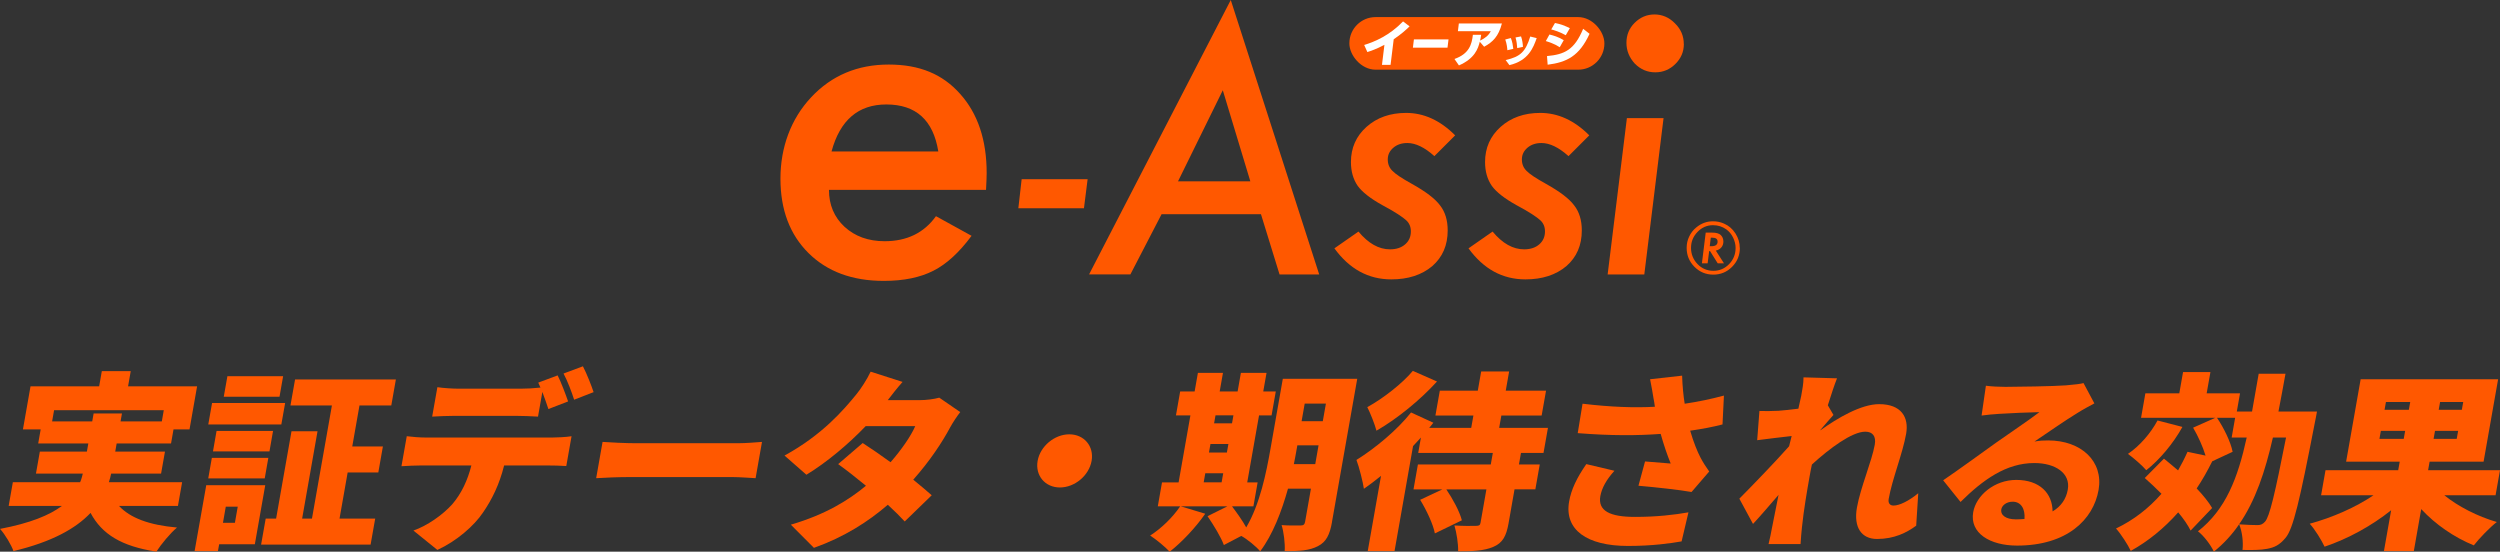 <?xml version="1.0" encoding="UTF-8"?>
<svg id="text" xmlns="http://www.w3.org/2000/svg" viewBox="0 0 778.05 171.68">
  <rect x="0" y="0" width="778.05" height="171.68" fill="#333333" stroke="none"/>
  <defs>
    <style>
      .cls-1 {
        fill: #ff5800;
      }

      .cls-2 {
        fill: #fff;
      }
    </style>
  </defs>
  <g>
    <g>
      <path class="cls-1" d="M257.99,59.09c0,4.65,1.61,8.48,4.83,11.48,3.27,3,7.43,4.5,12.49,4.5,6.94,0,12.26-2.59,15.98-7.79l11.08,6.11c-3.85,5.19-7.81,8.82-11.88,10.87-4.12,2.1-9.26,3.16-15.44,3.16-9.8,0-17.61-2.89-23.43-8.66-5.82-5.77-8.73-13.49-8.73-23.16s3.2-18.57,9.6-25.37c6.35-6.76,14.39-10.14,24.1-10.14s16.8,3.04,22.22,9.13c5.5,6.13,8.26,14.34,8.26,24.64,0,1.07-.07,2.82-.2,5.24h-48.87Zm34.03-11.95c-1.57-9.76-6.96-14.63-16.18-14.63-8.73,0-14.41,4.88-17.05,14.63h33.23Z"/>
      <path class="cls-1" d="M338.49,55.77l-1.14,9.04h-20.42l1.03-9.04h20.52Z"/>
      <path class="cls-1" d="M361.51,66.66l-9.71,18.74h-12.86L383.04,0l27.52,85.41h-12.34l-5.78-18.74h-30.93Zm5.11-10.22h22.51l-8.57-28.35-13.94,28.35Z"/>
      <path class="cls-1" d="M452.86,42.14l-6.45,6.45c-3.03-2.72-5.83-4.08-8.42-4.08-1.76,0-3.21,.49-4.36,1.47-1.15,.98-1.73,2.19-1.73,3.64s.48,2.6,1.45,3.56c.96,1,2.98,2.34,6.04,4.03,4.37,2.44,7.3,4.68,8.78,6.71,1.58,2,2.38,4.6,2.38,7.8,0,4.61-1.6,8.31-4.8,11.1-3.27,2.75-7.52,4.13-12.75,4.13-7.13,0-13.03-3.22-17.71-9.66l7.49-5.22c3.06,3.68,6.33,5.53,9.81,5.53,1.96,0,3.54-.52,4.72-1.55,1.19-1.03,1.78-2.38,1.78-4.03,0-1.45-.5-2.62-1.5-3.51-.48-.45-1.33-1.07-2.53-1.86-1.21-.79-2.84-1.74-4.91-2.84-3.65-2.03-6.18-4.01-7.59-5.94-1.41-2.03-2.12-4.51-2.12-7.44,0-4.41,1.62-8.06,4.85-10.95,3.24-2.89,7.35-4.34,12.34-4.34,5.51,0,10.59,2.32,15.23,6.97Z"/>
      <path class="cls-1" d="M494.6,42.14l-6.45,6.45c-3.03-2.72-5.83-4.08-8.42-4.08-1.76,0-3.21,.49-4.36,1.47-1.15,.98-1.73,2.19-1.73,3.64s.48,2.6,1.45,3.56c.96,1,2.98,2.34,6.04,4.03,4.37,2.44,7.3,4.68,8.78,6.71,1.58,2,2.38,4.6,2.38,7.8,0,4.61-1.6,8.31-4.8,11.1-3.27,2.75-7.52,4.13-12.75,4.13-7.13,0-13.03-3.22-17.71-9.66l7.49-5.22c3.06,3.68,6.33,5.53,9.81,5.53,1.96,0,3.54-.52,4.72-1.55,1.19-1.03,1.78-2.38,1.78-4.03,0-1.45-.5-2.62-1.5-3.51-.48-.45-1.33-1.07-2.53-1.86-1.21-.79-2.84-1.74-4.91-2.84-3.65-2.03-6.18-4.01-7.59-5.94-1.41-2.03-2.12-4.51-2.12-7.44,0-4.41,1.62-8.06,4.85-10.95,3.24-2.89,7.35-4.34,12.34-4.34,5.51,0,10.59,2.32,15.23,6.97Z"/>
      <path class="cls-1" d="M517.73,36.77l-5.99,48.64h-11.41l5.99-48.64h11.41Zm6.32-23.08c0,2.39-.87,4.46-2.62,6.2-1.74,1.74-3.84,2.62-6.28,2.62s-4.56-.9-6.35-2.69c-1.74-1.89-2.62-4.06-2.62-6.5s.85-4.51,2.54-6.2c1.74-1.74,3.81-2.62,6.2-2.62s4.56,.92,6.35,2.76c1.84,1.79,2.76,3.94,2.76,6.43Z"/>
    </g>
    <path class="cls-1" d="M541.48,77.15c0,2.31-.81,4.27-2.42,5.89-1.61,1.62-3.56,2.43-5.85,2.43s-4.24-.81-5.87-2.44c-1.61-1.62-2.42-3.58-2.42-5.9,0-1.25,.26-2.41,.78-3.5,.52-1.12,1.26-2.07,2.21-2.85,1.54-1.27,3.27-1.91,5.19-1.91,1.24,0,2.39,.24,3.46,.72,1.47,.64,2.65,1.66,3.54,3.05,.9,1.4,1.35,2.9,1.35,4.51Zm-8.32-7.07c-1.89,0-3.5,.7-4.85,2.09-1.36,1.4-2.03,3.06-2.03,4.98s.68,3.64,2.03,5.04c1.35,1.39,2.99,2.09,4.92,2.09s3.54-.69,4.9-2.08c1.35-1.39,2.02-3.07,2.02-5.04,0-1.08-.27-2.17-.8-3.26-.53-1.06-1.23-1.9-2.09-2.51-1.22-.87-2.59-1.3-4.1-1.3Zm.83,7.91l2.55,3.97h-1.95l-2.38-3.8h-.29l-.47,3.8h-1.78l1.18-9.56h2.1c1.18,0,2.04,.25,2.57,.74,.55,.53,.83,1.21,.83,2.03,0,.34-.05,.67-.15,.97-.1,.3-.25,.57-.44,.81-.19,.24-.43,.45-.7,.62-.27,.17-.58,.3-.92,.39l-.14,.03Zm-1.56-4.01l-.32,2.65h.52c1.28,0,1.92-.48,1.92-1.43,0-.82-.55-1.23-1.66-1.23h-.45Z"/>
    <g>
      <rect class="cls-1" x="419.95" y="5.32" width="79.37" height="16.37" rx="8.16" ry="8.16"/>
      <g>
        <path class="cls-2" d="M432.77,20.18h-2.67l.76-6.23c-2.53,1.36-4.36,1.94-5.31,2.25l-.99-2.2c3.38-1.05,7.91-2.97,12.1-7.34l2.03,1.55c-1.21,1.17-2.51,2.36-4.94,4.01l-.98,7.96Z"/>
        <path class="cls-2" d="M450.81,12.26l-.32,2.58h-10.77l.32-2.58h10.77Z"/>
        <path class="cls-2" d="M452.67,18.35c4.54-1.61,5.38-4.48,5.72-7.52h2.58c-.09,.64-.16,1.05-.33,1.8,1.69-.83,2.6-1.58,3.33-2.93h-10.24l.29-2.39h13.4c-1.03,4.01-2.83,5.78-5.53,7.24l-1.35-1.56c-.53,2.14-1.55,5.21-6.49,7.37l-1.39-2Z"/>
        <path class="cls-2" d="M469.12,15.63c-.03-.6-.14-1.88-.65-3.34l1.74-.45c.47,1.14,.65,2.44,.76,3.37l-1.86,.42Zm-.53,3.05c4.7-1.02,6.23-2.73,7.65-7.31l2.01,.49c-1.05,2.96-2.54,7.01-8.49,8.41l-1.17-1.59Zm3.6-3.7c-.07-1.05-.17-2.1-.53-3.32l1.72-.33c.41,1.13,.56,2.44,.59,3.26l-1.78,.38Z"/>
        <path class="cls-2" d="M485.43,14.7c-1.69-1.11-3.49-1.65-4.34-1.92l1.13-2.04c1.25,.31,2.68,.7,4.45,1.76l-1.25,2.2Zm-3.97,2.75c5.44-.5,8.52-1.89,11.25-8.49l1.99,1.56c-3.18,6.95-7.11,8.87-13.04,9.62l-.2-2.68Zm5.83-6.49c-1.85-1.06-3.69-1.58-4.51-1.8l1.16-2.01c1.79,.37,2.92,.78,4.63,1.62l-1.27,2.19Z"/>
      </g>
    </g>
  </g>
  <g>
    <path class="cls-1" d="M37.02,157.44c3.53,3.78,9.39,5.97,18.07,6.74-2.11,1.77-4.94,5.2-6.42,7.5-10.81-1.65-16.93-5.38-20.49-12.05-4.64,4.9-12.09,9.04-23.99,11.88-.64-1.83-2.57-5.14-4.18-6.91,9.37-1.77,15.39-4.25,19.26-7.15H2.7l1.3-7.39H24.94c.4-.89,.61-1.77,.83-2.66H11.19l1.21-6.85h14.64l.45-2.54H11.89l.77-4.37H7.14l2.36-13.41H30.86l.83-4.73h9l-.83,4.73h21.48l-2.36,13.41h-4.98l-.77,4.37h-16.92l-.45,2.54h15.48l-1.21,6.85h-15.54c-.16,.89-.43,1.77-.71,2.66h22.8l-1.3,7.39h-18.36Zm-8.32-26.29l.44-2.48h8.82l-.44,2.48h12.84l.61-3.49H16.83l-.61,3.49h12.48Z"/>
    <path class="cls-1" d="M79.31,169.38h-11.1l-.38,2.13h-7.26l3.62-20.5h18.36l-3.24,18.38Zm-13.38-26.88h17.58l-1.12,6.38h-17.58l1.12-6.38Zm.07-17.08h22.74l-1.18,6.68h-22.74l1.18-6.68Zm17.86,15.07h-17.58l1.12-6.38h17.58l-1.12,6.38Zm-13.59,17.19l-.88,5.02h3.72l.88-5.02h-3.72Zm16.71-34.21h-17.34l1.13-6.38h17.34l-1.12,6.38Zm29.79,37.93l-1.43,8.09h-34.08l1.43-8.09h3.24l4.79-27.18h8.1l-4.79,27.18h3.06l6.21-35.22h-12.9l1.43-8.09h31.38l-1.43,8.09h-9.9l-2.25,12.76h9.54l-1.43,8.09h-9.54l-2.53,14.36h11.1Z"/>
    <path class="cls-1" d="M132.57,136.17h39.3c1.26,0,4.28-.12,6.01-.41l-1.64,9.28c-1.6-.12-4.11-.18-5.91-.18h-13.44c-1.46,5.91-3.78,10.58-6.53,14.59-2.78,4.2-8.3,8.98-14.24,11.7l-7.46-6.03c4.28-1.48,9.07-4.85,12.06-8.15,2.94-3.43,4.8-7.5,5.98-12.11h-15.66c-1.74,0-4.4,.12-6.1,.24l1.65-9.34c1.82,.24,4.13,.41,5.99,.41Zm44.22-11.23l-6.12,2.36c-.51-1.54-1.19-3.49-1.88-5.32l-1.35,7.68c-2.2-.12-4.64-.24-6.92-.24h-19.02c-2.1,0-5,.12-7,.24l1.62-9.16c1.99,.3,4.84,.47,6.88,.47h19.02c1.98,0,4.16-.12,6.18-.35-.21-.53-.47-1.06-.69-1.54l6.04-2.25c1.11,2.19,2.54,6.03,3.25,8.09Zm7.95-2.9l-6.06,2.36c-.77-2.42-2.08-5.91-3.3-8.15l6.04-2.25c1.17,2.25,2.66,6.03,3.32,8.04Z"/>
    <path class="cls-1" d="M197.84,137.94h31.86c2.7,0,5.69-.3,7.45-.41l-1.99,11.29c-1.55-.06-4.86-.35-7.32-.35h-31.86c-3.42,0-7.95,.18-10.44,.35l1.99-11.29c2.37,.18,7.37,.41,10.31,.41Z"/>
    <path class="cls-1" d="M276.28,124.53h9.96c1.98,0,4.43-.3,6.08-.77l6.53,4.49c-1.01,1.3-2.22,3.07-3.19,4.85-2.33,4.37-6.27,10.4-11.44,16.19,2.26,1.83,4.29,3.55,5.75,4.85l-8.4,8.15c-1.31-1.42-3.15-3.25-5.26-5.2-6.09,5.26-13.53,10.04-23,13.41l-7.19-7.21c10.88-3.19,17.96-7.62,23.38-12.11-3.14-2.6-6.25-5.02-8.65-6.74l7.64-6.56c2.48,1.6,5.58,3.72,8.67,5.97,3.31-3.78,6.36-8.15,7.68-11.23h-15.42c-5.37,5.61-12.13,11.29-18.45,15.13l-6.81-5.97c11.76-6.44,18.33-14.12,22.38-19.08,1.37-1.65,3.35-4.73,4.42-7.03l9.94,3.19c-1.64,1.83-3.43,4.14-4.6,5.67Z"/>
    <path class="cls-1" d="M339.73,143.44c-.8,4.55-5.24,8.27-9.86,8.27s-7.74-3.72-6.94-8.27c.8-4.55,5.24-8.27,9.86-8.27s7.74,3.72,6.94,8.27Z"/>
    <path class="cls-1" d="M414.55,162.47c-.7,3.96-1.81,6.2-4.38,7.5-2.58,1.36-5.8,1.6-10.35,1.54,.16-2.25-.27-5.97-.97-8.09,2.19,.18,5.08,.12,5.92,.12,.9,0,1.25-.3,1.41-1.18l1.81-10.28h-7.14c-1.96,7.03-4.75,14.36-8.66,19.5-1.13-1.42-4.12-3.84-5.88-4.79l-5.42,2.84c-.84-2.36-3.17-6.2-5.08-8.98l6.18-3.07h-14.52l7.63,2.3c-2.98,4.31-7.4,8.98-11.08,11.82-1.36-1.48-4.29-3.9-6.07-5.02,3.52-2.25,7.07-5.73,9.34-9.1h-6.96l1.31-7.44h5.16l3.68-20.86h-4.5l1.31-7.44h4.5l1.02-5.79h7.8l-1.02,5.79h5.58l1.02-5.79h7.98l-1.02,5.79h3.9l-1.31,7.44h-3.9l-3.68,20.86h3.24l-1.31,7.44h-6.66c1.51,2.01,3.29,4.49,4.42,6.56,4.28-7.27,6.23-16.96,7.54-24.4l3.85-21.86h23.16l-7.87,44.61Zm-39.94-12.35h5.58l.5-2.84h-5.58l-.5,2.84Zm1.64-9.28h5.58l.47-2.66h-5.58l-.47,2.66Zm2.04-11.58l-.44,2.48h5.58l.44-2.48h-5.58Zm31.04,15.19l1.03-5.85h-6.6l-.2,1.12c-.26,1.48-.54,3.07-.89,4.73h6.66Zm-3.28-18.85l-.97,5.49h6.6l.97-5.49h-6.6Z"/>
    <path class="cls-1" d="M473.36,140.96l-.64,3.6h6.48l-1.37,7.74h-6.48l-1.86,10.58c-.71,4.02-1.85,6.09-4.77,7.33-2.92,1.24-6.42,1.36-10.92,1.36,.06-2.36-.48-5.79-1.16-8.04,2.49,.18,5.85,.18,6.76,.12,.9,0,1.23-.18,1.37-.95l1.83-10.4h-12.48c2,2.95,4.13,6.85,4.84,9.63l-8.4,4.08c-.52-2.84-2.62-7.27-4.58-10.46l6.93-3.25h-9l1.37-7.74h22.68l.64-3.6h-23.22l.84-4.79-2.45,2.66-5.76,32.67h-8.34l4.13-23.4c-1.82,1.48-3.62,2.84-5.33,4.02-.26-1.95-1.49-6.85-2.32-8.98,5.72-3.55,12.6-9.22,17-14.77l6.94,3.19c-.39,.53-.85,1.06-1.3,1.6h13.08l.68-3.84h-11.82l1.37-7.74h11.82l1.05-5.97h8.7l-1.05,5.97h12.54l-1.37,7.74h-12.54l-.68,3.84h15.18l-1.38,7.8h-7.02Zm-26.14-22.22c-5.14,5.67-12.43,11.64-18.84,15.3-.5-1.95-1.91-5.49-2.85-7.33,4.98-2.72,11.04-7.5,14.17-11.29l7.52,3.31Z"/>
    <path class="cls-1" d="M498.06,154.37c-.81,4.61,2.93,6.5,10.79,6.5,6.78,0,12.23-.65,16.63-1.42l-2.13,9.04c-3.34,.59-9.07,1.42-16.69,1.42-12.78,0-19.87-5.02-18.32-13.83,.67-3.78,2.37-7.33,5.35-11.64l8.76,2.07c-2.53,2.78-3.96,5.44-4.39,7.86Zm15.47-36.34l9.98-1.12c.1,3.19,.37,6.09,.8,8.74,4.31-.65,8.3-1.48,12.21-2.54l-.44,8.98c-2.9,.77-6.37,1.42-10.06,1.95,1,3.49,2.26,6.56,3.16,8.27,.85,1.65,1.8,3.07,2.76,4.43l-5.5,6.38c-3.54-.65-11.14-1.48-16.52-1.95l2.05-7.56c2.66,.24,6.33,.53,7.99,.65-1.05-2.54-2.16-5.79-3.12-9.22-7.11,.53-15.34,.59-25.82-.24l1.5-9.16c8.87,1.06,16.21,1.3,22.51,.95-.12-1-.27-1.89-.43-2.66-.23-1.42-.6-3.72-1.06-5.91Z"/>
    <path class="cls-1" d="M561.27,117.44l10.45,.3c-.74,1.83-1.75,4.85-2.86,8.39l1.75,3.01c-.96,1-2.71,3.13-4.06,4.67l-.02,.12c5.36-3.84,12.66-8.15,18.3-8.15,6.96,0,9.29,4.14,8.4,9.22-1.09,6.2-4.34,14.06-5.43,20.27-.23,1.3,.35,2.07,1.5,2.07,1.86,0,4.75-1.42,7.7-3.84l-.64,10.1c-2.97,2.19-6.85,4.14-12.19,4.14-4.8,0-7.35-3.55-6.26-9.75,1.12-6.32,4.64-14.42,5.56-19.62,.46-2.6-.67-4.02-2.95-4.02-4.14,0-11.12,5.2-16.62,10.22-.28,1.24-.51,2.54-.72,3.72-.79,4.49-1.81,10.28-2.39,15.95-.13,1.06-.33,3.6-.42,5.08h-9.96c.39-1.54,.88-3.96,1.04-4.9,.68-3.55,1.3-6.68,2.07-10.4-2.86,3.31-5.89,6.85-7.95,9.04l-4.25-7.86c4.09-4.14,10.98-11.23,15.48-16.31,.25-1.06,.55-2.13,.8-3.19-3.18,.35-7.54,.89-10.73,1.3l.7-9.1c1.91,.06,3.41,.06,5.95-.06,1.64-.12,3.84-.35,6.17-.65,.45-1.89,.77-3.37,.88-3.96,.33-1.89,.73-3.78,.72-5.79Z"/>
    <path class="cls-1" d="M624.11,120.4c3.24,0,15.27-.18,18.86-.47,2.92-.24,4.64-.47,5.46-.71l3.38,6.32c-1.73,.95-3.44,1.83-5.13,2.9-3.76,2.25-9.79,6.5-13.52,8.98,1.61-.3,2.82-.35,4.26-.35,10.32,0,17.27,6.5,15.7,15.42-1.62,9.22-9.83,17.31-25.37,17.31-8.46,0-14.79-3.9-13.65-10.4,.92-5.2,6.57-10.04,13.41-10.04,7.32,0,11.26,4.2,11.29,9.81,2.68-1.6,4.23-3.9,4.74-6.79,.9-5.08-3.82-8.27-10.42-8.27-8.76,0-15.98,5.2-22.96,12.11l-5.41-6.74c4.36-2.95,12.41-8.8,16.46-11.7,3.84-2.72,10.17-6.97,13.5-9.51-3.01,.06-9.23,.3-12.51,.53-1.82,.12-4.01,.3-5.49,.53l1.34-9.28c1.82,.24,4.08,.35,6.06,.35Zm3.23,41.24c.96,0,1.87-.06,2.72-.12,.27-3.25-1.15-5.38-3.67-5.38-1.98,0-3.33,1.18-3.54,2.36-.32,1.83,1.43,3.13,4.49,3.13Z"/>
    <path class="cls-1" d="M721.09,128.08s-.46,2.6-.69,3.6c-4.67,24.11-6.71,32.97-9.12,35.75-1.9,2.25-3.46,2.95-5.69,3.37-1.99,.41-4.81,.41-7.68,.35,.29-2.3-.07-5.73-1.05-7.98-2.18,3.19-4.78,6.03-7.86,8.51-.96-2.07-3.14-4.96-4.95-6.32,8.64-6.79,12.39-16.49,15.17-29.19h-4.68l1.08-6.14h-5.64c2.14,3.19,4.26,7.5,4.86,10.58l-6.34,2.95c-1.48,2.95-3.06,5.79-4.85,8.45,2.02,2.13,3.75,4.25,4.81,6.09l-6.7,7.03c-.84-1.71-2.17-3.66-3.86-5.67-4.34,4.9-9.32,8.98-14.77,11.99-.82-1.83-3.13-5.38-4.59-6.97,5.44-2.6,10.16-6.26,14.15-10.81-1.73-1.77-3.54-3.43-5.2-4.9l5.98-6.03c1.36,1.12,2.88,2.36,4.39,3.66,1.04-1.83,2.05-3.78,2.94-5.79l5.61,1.18c-.83-2.78-2.35-6.09-3.87-8.69l6.9-3.07h-23.1l1.34-7.62h10.56l1.17-6.62h8.52l-1.17,6.62h10.38l-1,5.67h4.74l2.07-11.76h8.34c-.72,4.08-1.47,7.98-2.19,11.76h12Zm-41.88,4.79c-2.83,5.14-7.15,10.28-11.25,13.47-1.19-1.42-4.05-3.9-5.7-5.08,3.68-2.48,7.08-6.44,9.21-10.4l7.75,2.01Zm28.16,3.31c-2.42,10.64-5.45,19.68-10.52,27,2.43,.18,4.58,.24,5.78,.24,.9,0,1.54-.24,2.29-1.06,1.42-1.6,3.06-8.51,6.54-26.18h-4.08Z"/>
    <path class="cls-1" d="M760.71,154.13c4.31,3.49,10.3,6.56,16.35,8.33-2.22,1.71-5.46,5.08-7.16,7.27-6.1-2.48-11.93-6.5-16.37-11.29l-2.3,13.06h-9.3l2.24-12.7c-6.14,4.9-13.51,8.92-20.72,11.34-.96-2.07-3.01-5.38-4.62-7.15,6.99-1.89,14.28-5.08,19.86-8.86h-16.32l1.38-7.8h22.62l.47-2.66h-16.68l4.52-25.64h42.78l-4.52,25.64h-16.8l-.47,2.66h22.38l-1.38,7.8h-15.96Zm-12.62-17.55l.44-2.48h-7.56l-.44,2.48h7.56Zm-5.97-9.04h7.56l.43-2.42h-7.56l-.43,2.42Zm22.9,6.56h-7.2l-.44,2.48h7.2l.44-2.48Zm1.58-8.98h-7.2l-.43,2.42h7.2l.43-2.42Z"/>
  </g>
</svg>